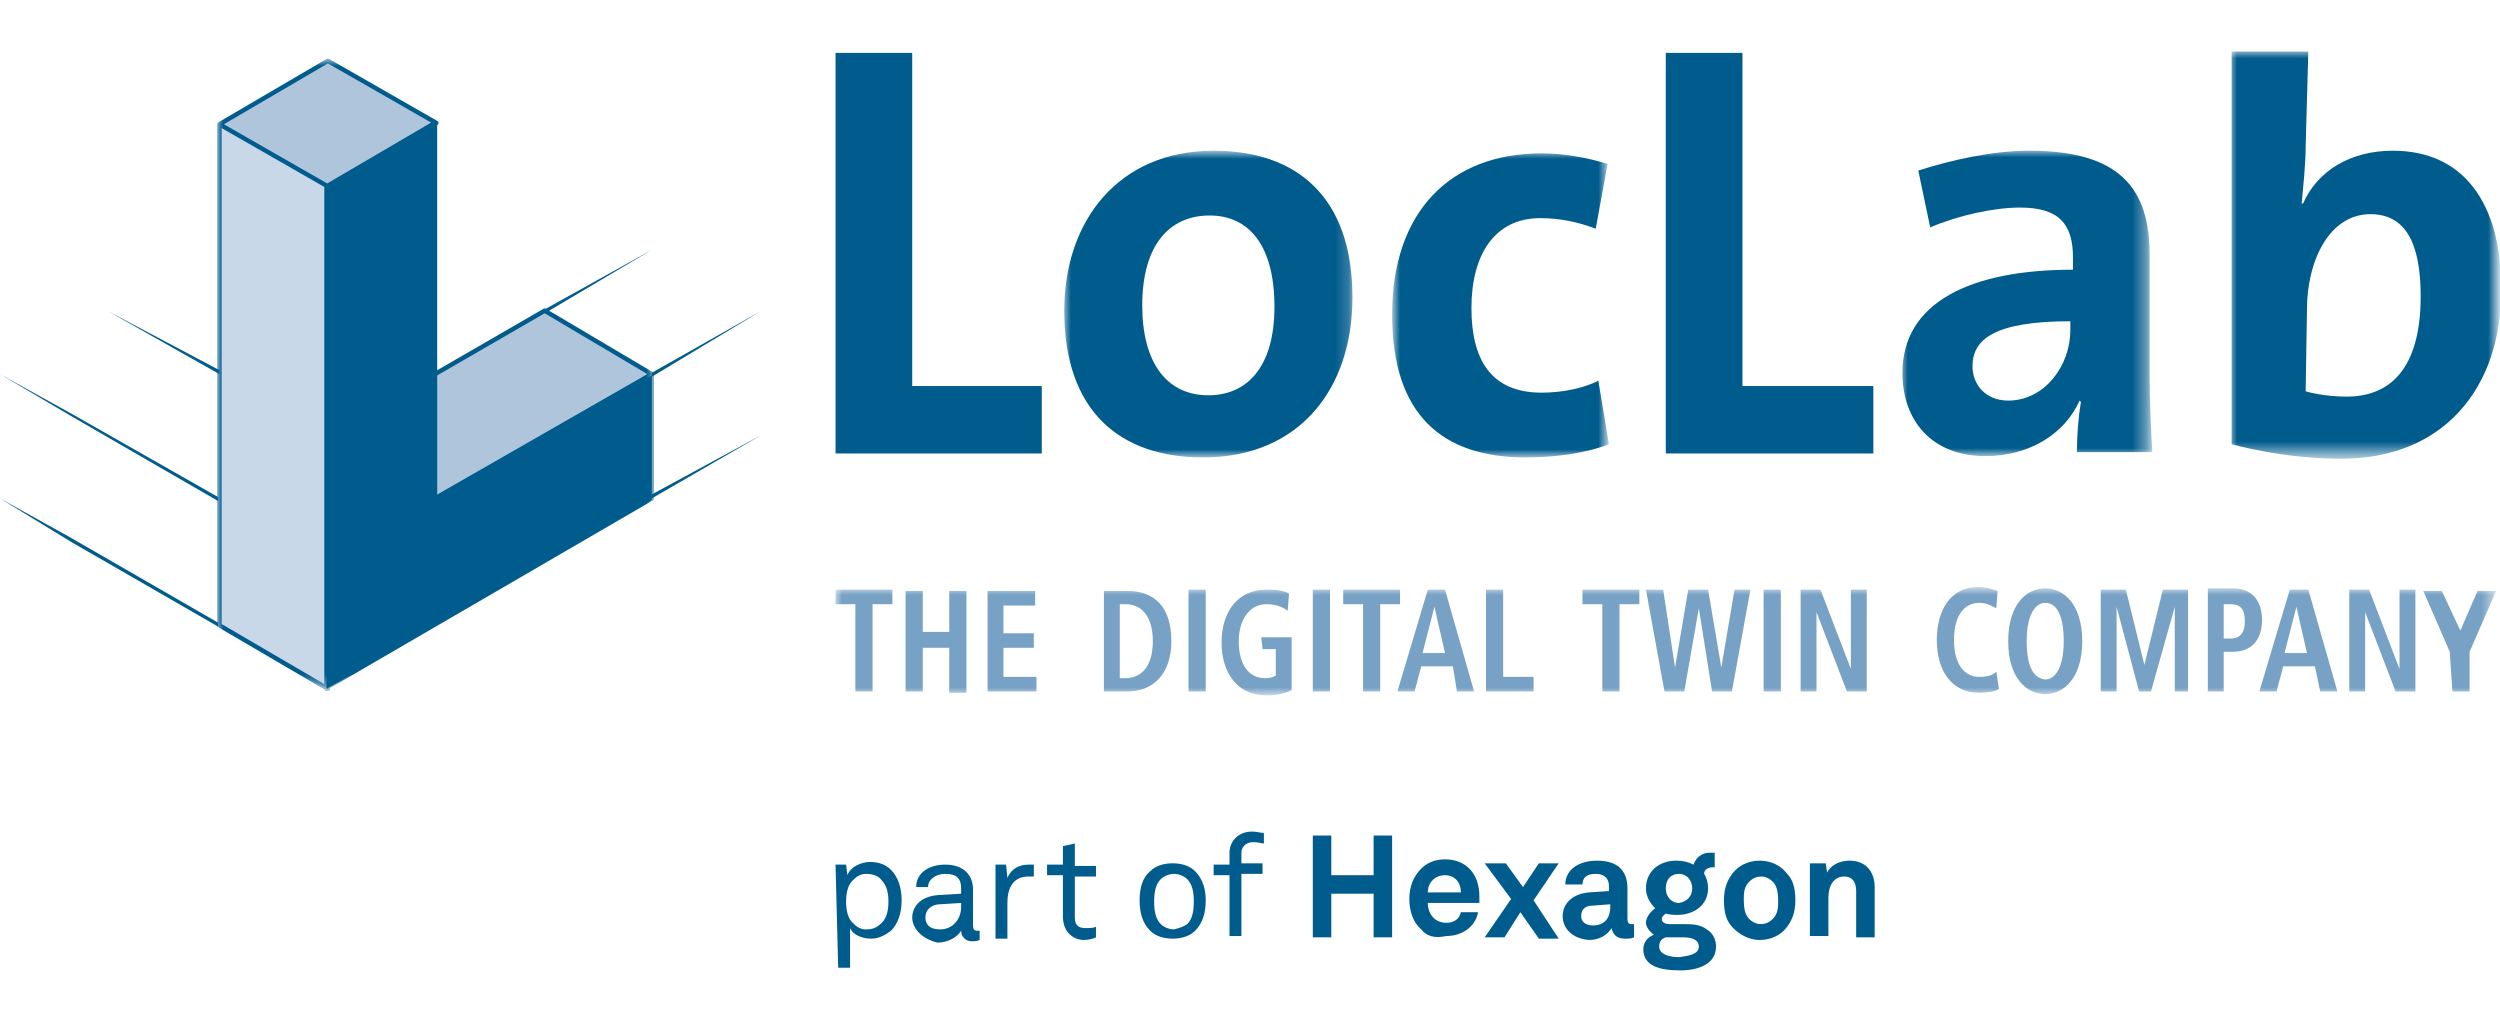 <?xml version="1.0" encoding="utf-8"?>
<!-- Generator: Adobe Illustrator 27.6.1, SVG Export Plug-In . SVG Version: 6.00 Build 0)  -->
<svg version="1.1" id="Layer_1" xmlns="http://www.w3.org/2000/svg" xmlns:xlink="http://www.w3.org/1999/xlink" x="0px" y="0px"
	 viewBox="0 0 189.1 77.8" style="enable-background:new 0 0 189.1 77.8;" xml:space="preserve">
<style type="text/css">
	.st0{fill:#015C8E;}
	.st1{fill:#FFFFFF;filter:url(#Adobe_OpacityMaskFilter);}
	.st2{mask:url(#mask0_108_3_00000003800029911346315010000010812149138482428334_);}
	.st3{fill:#77A1C5;}
	.st4{fill:#FFFFFF;filter:url(#Adobe_OpacityMaskFilter_00000047775493856062705760000014752539024614332833_);}
	.st5{mask:url(#mask1_108_3_00000101796034572581796160000014605572529415863681_);}
	.st6{fill:#FFFFFF;filter:url(#Adobe_OpacityMaskFilter_00000042727728902110893280000002106537565348747653_);}
	.st7{mask:url(#mask2_108_3_00000094600531079258732720000016909627486895706510_);}
	.st8{fill:#FFFFFF;filter:url(#Adobe_OpacityMaskFilter_00000059286602002015003130000010032802978798180752_);}
	.st9{mask:url(#mask3_108_3_00000036963831660434412040000015226349546008102335_);}
	.st10{fill:#FFFFFF;filter:url(#Adobe_OpacityMaskFilter_00000179611119419024842980000004870194809658679206_);}
	.st11{mask:url(#mask4_108_3_00000047037329792978207780000010486031130040814001_);}
	.st12{fill:#AFC5DC;}
	.st13{fill:#C9D8E9;}
	.st14{fill:#FFFFFF;filter:url(#Adobe_OpacityMaskFilter_00000148627373147123732670000007932108852029140353_);}
	.st15{mask:url(#mask5_108_3_00000010306341314704335300000009952767662360680866_);}
	.st16{fill:none;stroke:#015C8E;stroke-width:0.339;stroke-linecap:round;stroke-linejoin:round;stroke-miterlimit:10;}
</style>
<g>
	<path class="st0" d="M63.2,65.4H64l0.1,0.8c0.2-0.6,1-1,1.7-1c0.7,0,1.2,0.2,1.6,0.6c0.5,0.5,0.8,1.3,0.8,2.3s-0.3,1.8-0.8,2.3
		c-0.4,0.3-0.9,0.6-1.5,0.6c-0.7,0-1.4-0.3-1.6-0.8v3h-0.9L63.2,65.4L63.2,65.4z M66.7,69.8c0.4-0.4,0.5-1,0.5-1.6
		c0-0.6-0.1-1.2-0.5-1.6c-0.2-0.3-0.6-0.5-1.2-0.5c-0.4,0-0.7,0.2-0.9,0.4c-0.5,0.4-0.6,1.1-0.6,1.7s0.1,1.3,0.6,1.7
		c0.2,0.2,0.5,0.4,0.9,0.4C66.1,70.3,66.4,70.1,66.7,69.8z"/>
	<path class="st0" d="M69,69.4c0-0.7,0.5-1.6,2-1.7l1.7-0.1v-0.4c0-0.8-0.4-1.1-1.2-1.1c-0.7,0-1.3,0.4-1.3,1h-0.9
		c0-1.1,1-1.7,2.2-1.7c1.3,0,2.1,0.7,2.1,1.9v2.7c0,0.3,0.1,0.4,0.3,0.4c0,0,0.1,0,0.2,0v0.7c-0.2,0.1-0.4,0.1-0.6,0.1
		c-0.5,0-0.8-0.4-0.8-0.8c-0.3,0.5-1,0.9-1.8,0.9C69.7,71,69,70.2,69,69.4z M72.7,68.6v-0.3l-1.6,0.1c-0.5,0-1.1,0.3-1.1,1
		c0,0.5,0.3,0.9,1.1,0.9C72.1,70.3,72.7,69.5,72.7,68.6z"/>
	<path class="st0" d="M75.3,65.4h0.8l0.1,1c0.3-0.7,0.9-1,1.6-1c0.1,0,0.3,0,0.4,0v0.9c-0.1,0-0.3,0-0.4,0c-1.2,0-1.6,0.9-1.6,2v2.7
		h-0.9V65.4z"/>
	<path class="st0" d="M80.4,69.4v-3.2h-1.2v-0.8h1.2V64l0.9-0.2v1.7h1.6v0.8h-1.6v3.1c0,0.6,0.3,0.8,0.8,0.8c0.3,0,0.6,0,0.8-0.1
		v0.8c-0.2,0.1-0.5,0.2-1,0.2C80.8,71,80.4,70.1,80.4,69.4z"/>
	<path class="st0" d="M87,70.4c-0.6-0.6-0.8-1.4-0.8-2.3c0-0.9,0.2-1.7,0.8-2.2c0.4-0.4,1-0.6,1.7-0.6c0.7,0,1.3,0.2,1.7,0.6
		c0.6,0.6,0.8,1.4,0.8,2.2c0,0.9-0.2,1.7-0.8,2.3c-0.4,0.4-1,0.6-1.7,0.6C88,71,87.4,70.8,87,70.4z M89.8,69.9
		c0.4-0.4,0.5-1,0.5-1.7s-0.1-1.3-0.5-1.7c-0.2-0.2-0.6-0.4-1-0.4c-0.4,0-0.8,0.2-1,0.4c-0.4,0.4-0.5,1-0.5,1.7s0.1,1.3,0.5,1.7
		c0.2,0.2,0.6,0.4,1,0.4C89.2,70.2,89.5,70.1,89.8,69.9z"/>
	<path class="st0" d="M93,66.2h-1.2v-0.8H93v-0.9c0-0.9,0.7-1.6,1.7-1.6c0.4,0,0.6,0.1,0.9,0.1v0.8c-0.2,0-0.4-0.1-0.8-0.1
		c-0.6,0-0.9,0.4-0.9,0.8v0.8h1.6v0.8h-1.6v4.7H93V66.2z"/>
	<path class="st0" d="M100.7,63.2v3h3.2v-3h1.4v7.7h-1.4v-3.3h-3.2v3.3h-1.4v-7.7H100.7z"/>
	<path class="st0" d="M107.5,70.3c-0.6-0.5-0.9-1.4-0.9-2.3c0-0.9,0.3-1.7,0.9-2.3c0.4-0.4,1-0.7,1.8-0.7c1.6,0,2.6,1.1,2.6,2.8
		c0,0.2,0,0.4,0,0.5H108c0,0.8,0.5,1.5,1.4,1.5c0.6,0,1-0.3,1.1-0.8h1.3c-0.2,1.1-1.2,1.8-2.4,1.8C108.5,71,107.9,70.8,107.5,70.3z
		 M110.5,67.5c0-0.8-0.5-1.3-1.2-1.3c-0.7,0-1.3,0.5-1.3,1.3H110.5z"/>
	<path class="st0" d="M112.3,65.3h1.6l1.3,1.8l1.2-1.8h1.5l-1.9,2.8l1.9,2.9h-1.5L115,69l-1.2,1.9h-1.5l2-2.9L112.3,65.3z"/>
	<path class="st0" d="M118.2,69.3c0-1,0.8-1.7,2-1.8l1.5-0.1V67c0-0.5-0.3-0.9-1-0.9c-0.7,0-1,0.3-1,0.8h-1.3c0-1.1,1-1.8,2.4-1.8
		c1.5,0,2.3,0.7,2.3,2.1v2.3c0,0.3,0.1,0.4,0.3,0.4c0.1,0,0.1,0,0.2,0v1c-0.2,0.1-0.4,0.1-0.7,0.1c-0.6,0-0.9-0.3-1-0.8
		c-0.3,0.5-0.9,0.9-1.7,0.9C118.9,71,118.2,70.2,118.2,69.3z M121.8,68.6v-0.2l-1.3,0.1c-0.5,0-0.9,0.2-0.9,0.8
		c0,0.4,0.3,0.7,0.9,0.7C121.4,70,121.8,69.4,121.8,68.6z"/>
	<path class="st0" d="M124.3,71.8c0-0.5,0.3-0.9,0.8-1.1c-0.3-0.2-0.6-0.6-0.6-0.9c0-0.4,0.3-0.8,0.7-1.1c-0.4-0.4-0.7-0.9-0.7-1.5
		c0-1.3,1-2.1,2.3-2.1c0.5,0,0.9,0.1,1.3,0.3c0.2-0.6,0.7-0.9,1.2-0.9c0.1,0,0.3,0,0.4,0v1.1c0,0-0.1,0-0.1,0
		c-0.3,0-0.7,0.1-0.7,0.5c0.2,0.3,0.3,0.7,0.3,1.1c0,1.2-1,2-2.3,2c-0.3,0-0.6,0-0.9-0.1c-0.1,0.1-0.3,0.2-0.3,0.4
		c0,0.3,0.3,0.4,0.6,0.4h1c0.6,0,1.3,0,1.8,0.4c0.5,0.3,0.7,0.8,0.7,1.3c0,1.3-1.3,1.8-2.7,1.8C125.6,73.4,124.3,73.1,124.3,71.8z
		 M128.5,71.6c0-0.6-0.7-0.7-1.2-0.7H126c-0.3,0.1-0.5,0.3-0.5,0.7c0,0.6,0.8,0.8,1.5,0.8C127.7,72.3,128.5,72.2,128.5,71.6z
		 M128,67.2c0-0.6-0.4-1.1-1-1.1c-0.6,0-1,0.4-1,1.1c0,0.6,0.4,1.1,1,1.1C127.6,68.2,128,67.8,128,67.2z"/>
	<path class="st0" d="M131.1,70.2c-0.5-0.5-0.7-1.1-0.7-2.1c0-1,0.3-1.6,0.7-2.1c0.4-0.5,1.1-0.9,2-0.9s1.6,0.4,2,0.9
		c0.5,0.5,0.7,1.1,0.7,2.1c0,1-0.3,1.6-0.7,2.1c-0.4,0.5-1.1,0.9-2,0.9S131.5,70.6,131.1,70.2z M134.1,69.5c0.4-0.4,0.4-0.9,0.4-1.4
		c0-0.6-0.1-1.1-0.4-1.4c-0.2-0.2-0.5-0.4-0.9-0.4s-0.7,0.2-0.9,0.4c-0.4,0.4-0.4,0.9-0.4,1.4c0,0.6,0.1,1.1,0.4,1.4
		c0.2,0.2,0.5,0.4,0.9,0.4S133.9,69.7,134.1,69.5z"/>
	<path class="st0" d="M136.9,65.3h1.2l0.1,0.7c0.3-0.6,1-0.9,1.7-0.9c1.2,0,1.9,0.8,1.9,2v3.8h-1.4v-3.5c0-0.7-0.3-1.1-0.9-1.1
		c-0.8,0-1.2,0.7-1.2,1.6v2.9h-1.4V65.3z"/>
	<defs>
		<filter id="Adobe_OpacityMaskFilter" filterUnits="userSpaceOnUse" x="63.2" y="44.5" width="125.7" height="8">
			<feColorMatrix  type="matrix" values="1 0 0 0 0  0 1 0 0 0  0 0 1 0 0  0 0 0 1 0"/>
		</filter>
	</defs>
	
		<mask maskUnits="userSpaceOnUse" x="63.2" y="44.5" width="125.7" height="8" id="mask0_108_3_00000003800029911346315010000010812149138482428334_">
		<path class="st1" d="M189.6,4.3H-0.2v48.3h189.8V4.3z"/>
	</mask>
	<g class="st2">
		<path class="st3" d="M185.5,52.3h1.3v-3l2-4.6h-1.4l-1.3,3l-1.4-3h-1.4l2,4.6L185.5,52.3z M177.7,52.3h1.2v-6l2.3,6h1.5v-7.7h-1.2
			v6l-2.3-6h-1.5V52.3z M175.5,52.3h1.3l-2.2-7.7h-1.4l-2.3,7.7h1.3l0.5-1.9h2.4L175.5,52.3z M172.8,49.4l0.9-3.5l0.8,3.5H172.8z
			 M166.9,52.3h1.3v-3h0.7c1.4,0,2.2-0.9,2.2-2.4s-0.8-2.4-2.2-2.4h-1.9V52.3z M168.2,48.2v-2.5h0.5c0.8,0,1.1,0.4,1.1,1.3
			c0,0.8-0.3,1.3-1.1,1.3H168.2z M164.3,52.3h1.2v-7.7h-1.9l-1.4,5.7l-1.4-5.7h-1.9v7.7h1.2v-6.4l1.7,6.4h0.9l1.8-6.4v6.4H164.3z
			 M151.9,48.5c0,2.8,1.4,4,2.8,4c1.4,0,2.8-1.2,2.8-4c0-2.8-1.4-4-2.8-4C153.3,44.5,151.9,45.7,151.9,48.5z M153.3,48.5
			c0-2.1,0.7-2.9,1.4-2.9c0.8,0,1.4,0.8,1.4,2.9s-0.7,2.9-1.4,2.9C153.9,51.3,153.3,50.6,153.3,48.5z M151,50.8
			c-0.3,0.3-0.7,0.4-1.3,0.4c-1,0-1.9-0.8-1.9-2.8c0-2,0.9-2.8,1.9-2.8c0.7,0,1,0.3,1.3,0.4l0.1-1.3c-0.3-0.1-0.8-0.3-1.5-0.3
			c-2,0-3.1,1.7-3.1,4c0,2.3,1.1,4,3.2,4c0.6,0,1.3-0.1,1.5-0.3L151,50.8z M136.2,52.3h1.2v-6l2.3,6h1.5v-7.7h-1.2v6l-2.3-6h-1.5
			V52.3z M133.4,52.3h1.3v-7.7h-1.3V52.3z M129.5,52.3h1.5l1.4-7.7h-1.2l-1,5.9l-1-5.9h-1.5l-1,5.9l-0.9-5.9h-1.3l1.4,7.7h1.5
			l1.1-6.3L129.5,52.3z M121.2,52.3h1.3v-6.6h1.5v-1.1h-4.3v1.1h1.5L121.2,52.3L121.2,52.3z M112.4,52.3h3.6v-1.1h-2.3v-6.6h-1.3
			V52.3z M110.2,52.3h1.3l-2.2-7.7H108l-2.3,7.7h1.3l0.5-1.9h2.4L110.2,52.3z M107.6,49.4l0.9-3.5l0.8,3.5H107.6z M103.1,52.3h1.3
			v-6.6h1.5v-1.1h-4.3v1.1h1.5L103.1,52.3L103.1,52.3z M99.3,52.3h1.3v-7.7h-1.3V52.3z M95.5,49.1h1v2c-0.2,0.1-0.4,0.2-0.8,0.2
			c-1.3,0-2-1.1-2-2.8c0-1.6,0.8-2.8,2.1-2.8c0.7,0,1.2,0.2,1.6,0.5l0.1-1.3c-0.3-0.2-0.9-0.3-1.7-0.3c-2.2,0-3.4,1.7-3.4,4
			c0,2.3,1.2,4,3.4,4c0.9,0,1.5-0.2,1.9-0.4v-4h-2.3L95.5,49.1L95.5,49.1L95.5,49.1z M89.9,52.3h1.3v-7.7h-1.3V52.3z M84.7,45.7h0.4
			c1.4,0,2.1,1.1,2.1,2.8c0,1.7-0.7,2.8-2.1,2.8h-0.4V45.7z M83.5,52.3h1.8c1.9,0,3.3-1.3,3.3-3.8s-1.2-3.8-3.3-3.8h-1.8V52.3z
			 M74.7,52.3h3.7v-1.1h-2.5V49h2.3v-1.1h-2.3v-2.1h2.4v-1.1h-3.6V52.3z M68.5,52.3h1.3V49h2v3.4h1.3v-7.7h-1.3v3.1h-2v-3.1h-1.3
			V52.3z M64.7,52.3H66v-6.6h1.5v-1.1h-4.3v1.1h1.5L64.7,52.3L64.7,52.3z"/>
	</g>
	<defs>
		
			<filter id="Adobe_OpacityMaskFilter_00000022561152810534880610000014393495946675296190_" filterUnits="userSpaceOnUse" x="105.4" y="11.5" width="16.3" height="23.1">
			<feColorMatrix  type="matrix" values="1 0 0 0 0  0 1 0 0 0  0 0 1 0 0  0 0 0 1 0"/>
		</filter>
	</defs>
	
		<mask maskUnits="userSpaceOnUse" x="105.4" y="11.5" width="16.3" height="23.1" id="mask1_108_3_00000101796034572581796160000014605572529415863681_">
		<path style="fill:#FFFFFF;filter:url(#Adobe_OpacityMaskFilter_00000022561152810534880610000014393495946675296190_);" d="
			M189.2,3.9H-0.6V52h189.8V3.9z"/>
	</mask>
	<g class="st5">
		<path class="st0" d="M121.7,33.6c-1.8,0.7-4.1,1-6.3,1c-6.3,0-10.1-3.2-10.1-10.8c0-7.8,4.4-12.2,11.3-12.2c1.6,0,3.4,0.3,5,0.8
			l-0.9,4.9c-1.3-0.5-2.7-0.8-4.2-0.8c-3.4,0-5.2,2.7-5.2,6.8c0,3.8,1.4,6.4,5.3,6.4c1.5,0,3.1-0.3,4.3-0.9L121.7,33.6z"/>
	</g>
	<defs>
		
			<filter id="Adobe_OpacityMaskFilter_00000160183405235362124140000010242241313989284542_" filterUnits="userSpaceOnUse" x="80.5" y="11.5" width="21.9" height="23.1">
			<feColorMatrix  type="matrix" values="1 0 0 0 0  0 1 0 0 0  0 0 1 0 0  0 0 0 1 0"/>
		</filter>
	</defs>
	
		<mask maskUnits="userSpaceOnUse" x="80.5" y="11.5" width="21.9" height="23.1" id="mask2_108_3_00000094600531079258732720000016909627486895706510_">
		<path style="fill:#FFFFFF;filter:url(#Adobe_OpacityMaskFilter_00000160183405235362124140000010242241313989284542_);" d="
			M189.2,3.9H-0.6V52h189.8V3.9z"/>
	</mask>
	<g class="st7">
		<path class="st0" d="M91.5,16.3c-3.1,0-5.1,2.3-5.1,6.8c0,4.4,1.9,6.8,5,6.8c2.9,0,5-2.1,5-6.7C96.4,18.6,94.5,16.3,91.5,16.3z
			 M91,34.6c-6.3,0-10.5-3.5-10.5-11.1c0-6.8,4.1-12.1,11.3-12.1c6.3,0,10.5,3.5,10.5,11.1C102.3,29.4,98.3,34.6,91,34.6z"/>
	</g>
	<path class="st0" d="M63.2,34.2V4H69v25.2h9.8v5.1H63.2z"/>
	<path class="st0" d="M126,34.2V4h5.8v25.2h9.9v5.1H126z"/>
	<defs>
		
			<filter id="Adobe_OpacityMaskFilter_00000092451640312106813090000000134875868093429935_" filterUnits="userSpaceOnUse" x="143.8" y="11.4" width="18.8" height="23.1">
			<feColorMatrix  type="matrix" values="1 0 0 0 0  0 1 0 0 0  0 0 1 0 0  0 0 0 1 0"/>
		</filter>
	</defs>
	
		<mask maskUnits="userSpaceOnUse" x="143.8" y="11.4" width="18.8" height="23.1" id="mask3_108_3_00000036963831660434412040000015226349546008102335_">
		<path style="fill:#FFFFFF;filter:url(#Adobe_OpacityMaskFilter_00000092451640312106813090000000134875868093429935_);" d="
			M189,3.9H-0.8V52H189V3.9z"/>
	</mask>
	<g class="st9">
		<path class="st0" d="M156.6,24.3c-5.8,0-7.4,1.4-7.4,3.4c0,1.4,1,2.6,2.7,2.6c2.8,0,4.7-2.7,4.7-5.3V24.3z M157.1,34.2
			c0-1.3,0.1-2.6,0.3-3.8l-0.1-0.1c-1.1,2.5-3.8,4.2-7.1,4.2c-4.1,0-6.3-2.7-6.3-6.3c0-5.3,5.1-7.8,12.9-7.8v-0.9c0-2.5-1-3.8-4-3.8
			c-2,0-4.7,0.6-6.8,1.5l-0.9-4.3c2.5-0.8,5.6-1.5,8.4-1.5c6.9,0,9.1,2.9,9.1,7.9v9.2c0,1.8,0.1,3.9,0.2,5.7L157.1,34.2z"/>
	</g>
	<defs>
		
			<filter id="Adobe_OpacityMaskFilter_00000095312726050645449140000002514623603398196408_" filterUnits="userSpaceOnUse" x="168.7" y="3.9" width="20.4" height="30.7">
			<feColorMatrix  type="matrix" values="1 0 0 0 0  0 1 0 0 0  0 0 1 0 0  0 0 0 1 0"/>
		</filter>
	</defs>
	
		<mask maskUnits="userSpaceOnUse" x="168.7" y="3.9" width="20.4" height="30.7" id="mask4_108_3_00000047037329792978207780000010486031130040814001_">
		<path style="fill:#FFFFFF;filter:url(#Adobe_OpacityMaskFilter_00000095312726050645449140000002514623603398196408_);" d="
			M189,3.9H-0.8V52H189V3.9z"/>
	</mask>
	<g class="st11">
		<path class="st0" d="M174.4,29.6c0,0,1.3,0.4,3.1,0.4c3.2,0,5.6-2,5.6-7.6c0-4.1-1.2-6.2-3.8-6.2c-3.1,0-4.8,3.5-4.8,7.2
			L174.4,29.6L174.4,29.6z M174.4,11.1c0,1.3-0.2,3.2-0.3,4.3h0.1c1.1-2.5,3.6-4,6.8-4c5.3,0,8.2,3.9,8.2,10.5
			c0,7.5-4.4,12.8-12.1,12.8c-4.5,0-8.3-1.1-8.3-1.1V3.9h5.8L174.4,11.1L174.4,11.1L174.4,11.1z"/>
	</g>
	<path class="st12" d="M16.6,9.4l8.2-4.7l8.2,4.7l-8.2,4.8L16.6,9.4z"/>
	<path class="st12" d="M32.9,28.3l8.3-4.7l8.1,4.7l-16.4,9.4V28.3z"/>
	<path class="st13" d="M16.6,47.3l8.2,4.8v-38l-8.2-4.7V47.3z"/>
	<path class="st0" d="M24.7,14.1v38l24.6-14.3v-9.4l-16.4,9.4V9.3L24.7,14.1z"/>
	<path class="st0" d="M8.1,23.5l8.5,4.8v-0.3L8.1,23.5z"/>
	<path class="st0" d="M49.3,18.9l-8.1,4.8v-0.3L49.3,18.9z"/>
	<path class="st0" d="M57.6,23.5l-8.3,5v-0.3L57.6,23.5z"/>
	<path class="st0" d="M57.6,32.9l-8.3,4.8v-0.3L57.6,32.9z"/>
	<path class="st0" d="M5.6,31.6l10.9,6.3v-0.3L5.6,31.4L0,28.3L5.6,31.6z"/>
	<path class="st0" d="M5.4,41l11.1,6.4v-0.3L5.4,40.7l-5.4-3L5.4,41z"/>
	<defs>
		
			<filter id="Adobe_OpacityMaskFilter_00000029035333867292360340000002264282343161372345_" filterUnits="userSpaceOnUse" x="16.4" y="4.5" width="33.1" height="47.7">
			<feColorMatrix  type="matrix" values="1 0 0 0 0  0 1 0 0 0  0 0 1 0 0  0 0 0 1 0"/>
		</filter>
	</defs>
	
		<mask maskUnits="userSpaceOnUse" x="16.4" y="4.5" width="33.1" height="47.7" id="mask5_108_3_00000010306341314704335300000009952767662360680866_">
		<path style="fill:#FFFFFF;filter:url(#Adobe_OpacityMaskFilter_00000029035333867292360340000002264282343161372345_);" d="
			M189.4,4.1H-0.4v48.1h189.8V4.1z"/>
	</mask>
	<g class="st15">
		<path class="st16" d="M16.6,9.4l8.2-4.8l8.2,4.7 M16.6,9.4l8.2,4.7 M16.6,9.4v37.9l8.2,4.8 M32.9,9.3l-8.2,4.8 M32.9,9.3v28.5
			 M24.7,14.1v38 M24.7,52l24.6-14.3v-9.4 M49.3,28.3l-8.1-4.8l-8.3,4.8l0,9.4 M49.3,28.3l-16.4,9.4"/>
	</g>
</g>
</svg>

